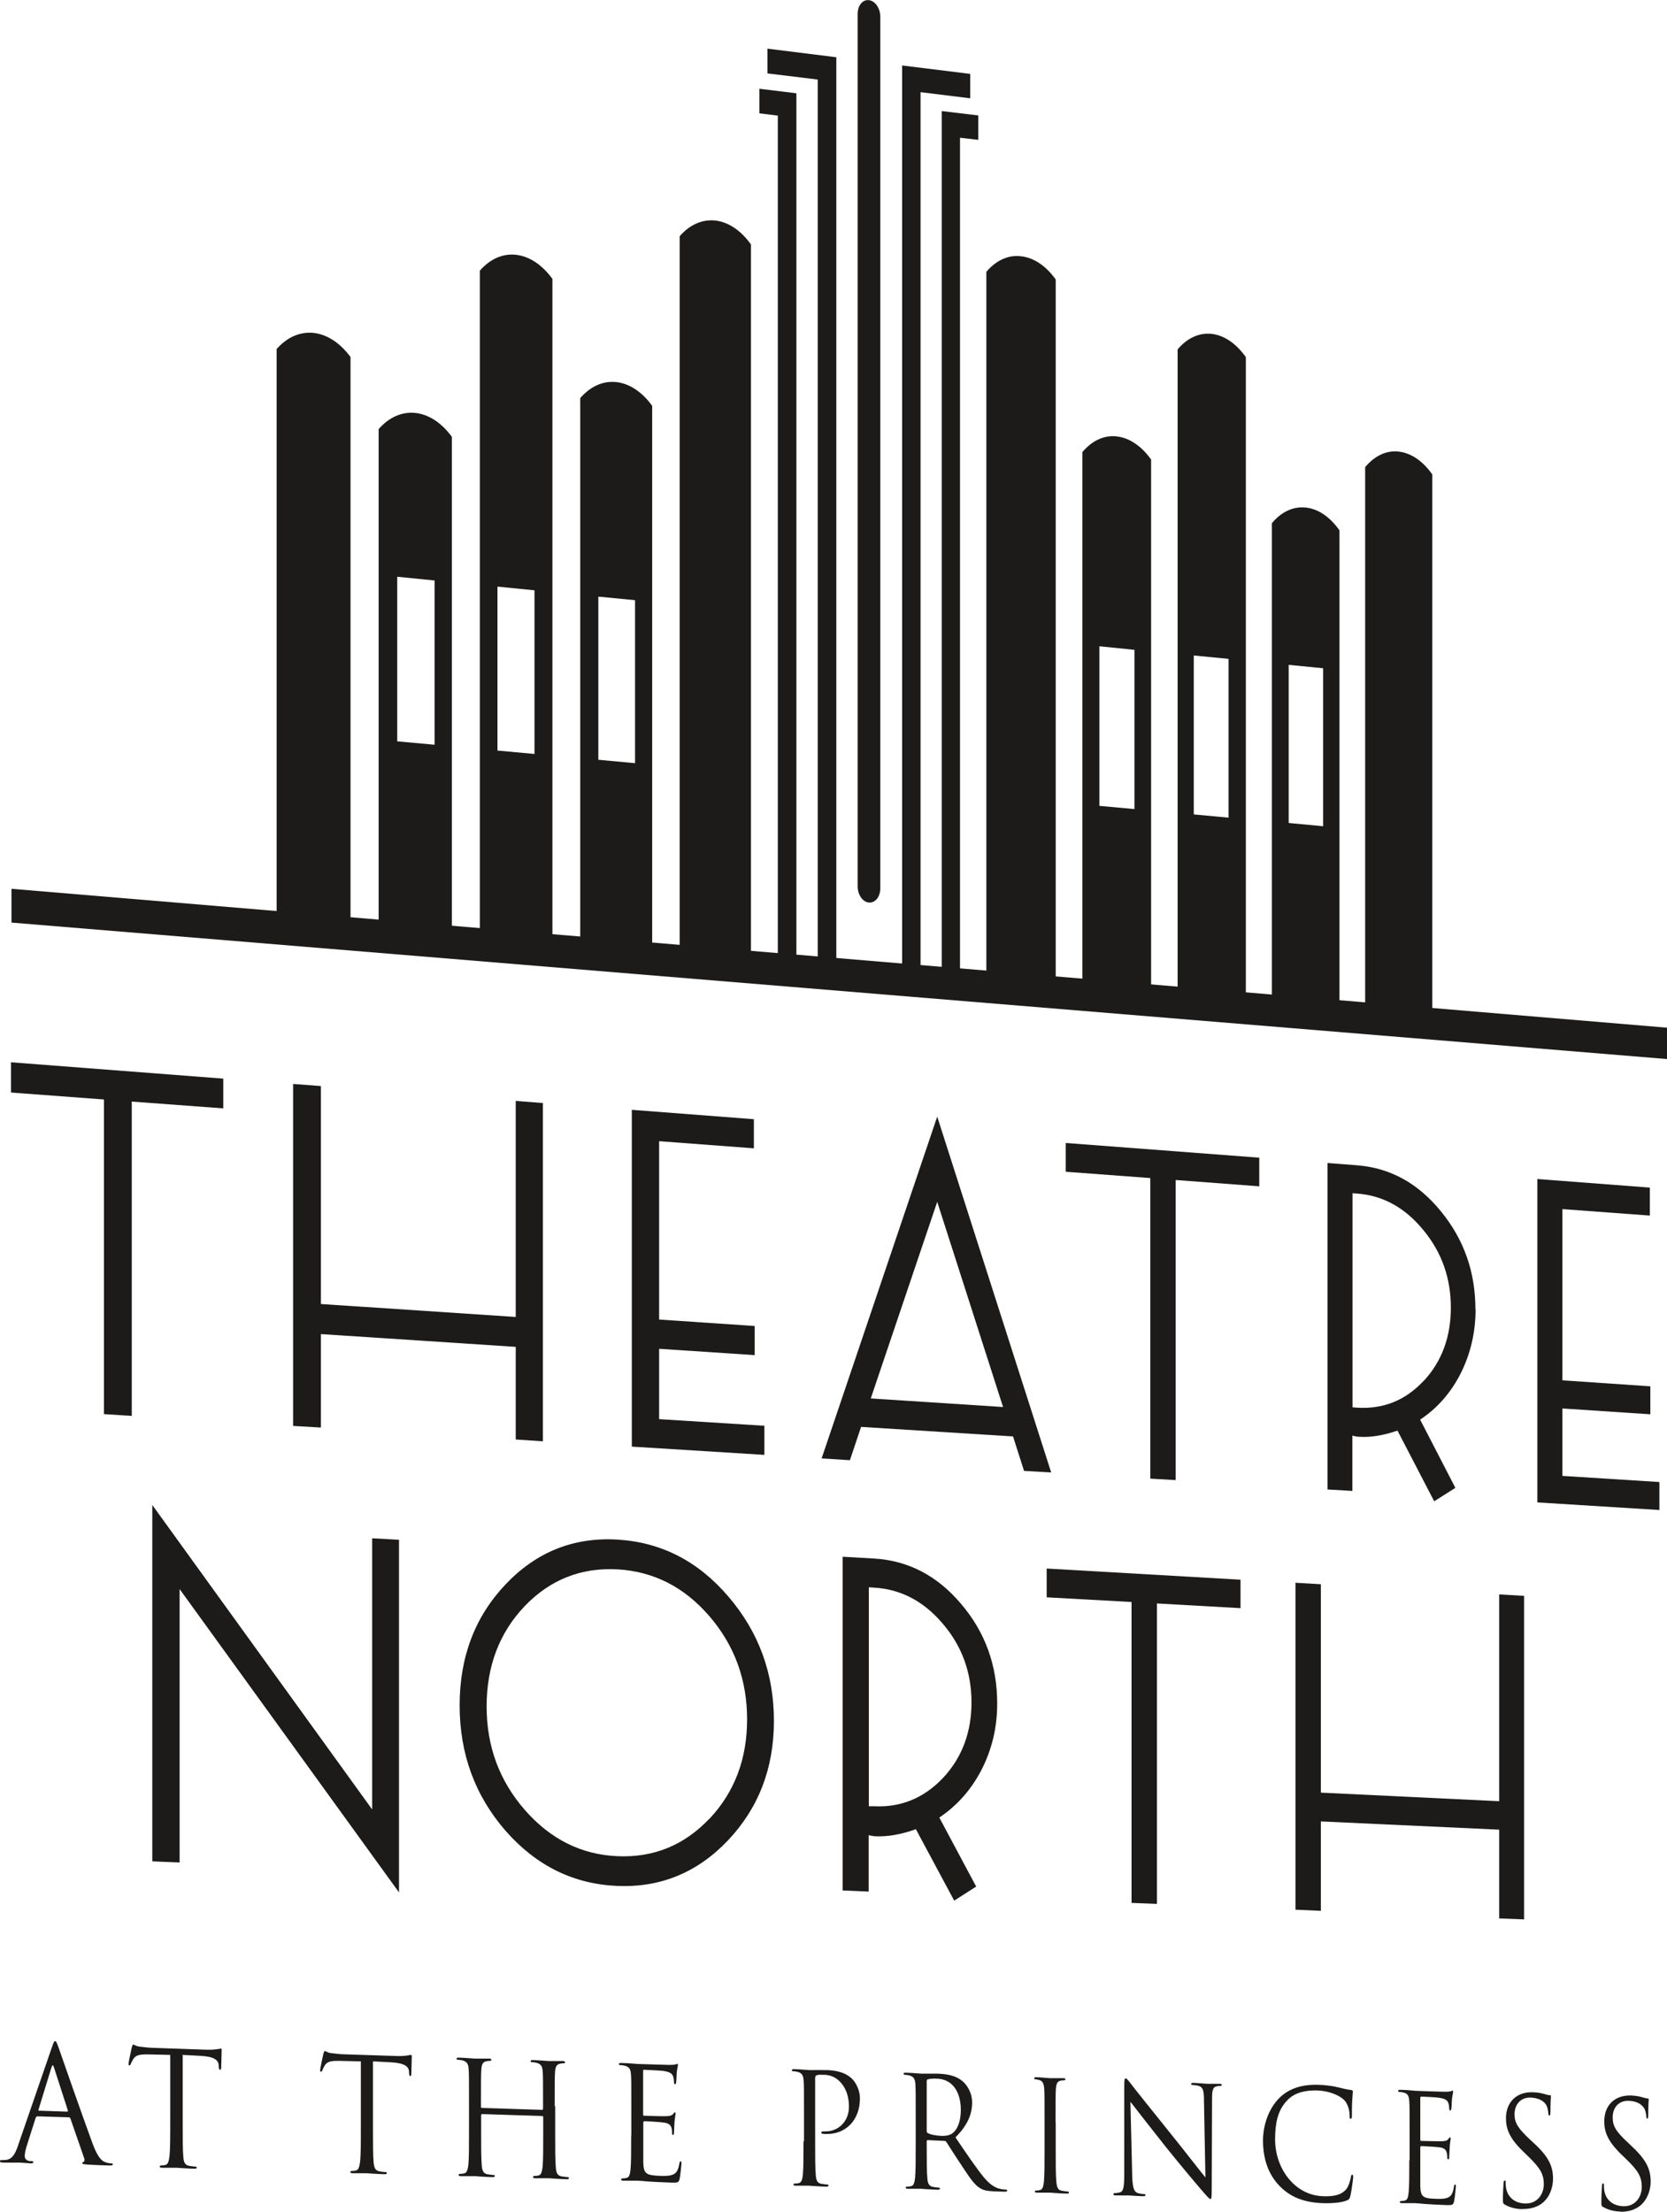 <?xml version="1.0" encoding="UTF-8"?>
<svg id="Layer_2" data-name="Layer 2" xmlns="http://www.w3.org/2000/svg" xmlns:xlink="http://www.w3.org/1999/xlink" viewBox="0 0 103.11 136.79">
  <defs>
    <style>
      .cls-1, .cls-2, .cls-3 {
        stroke-width: 0px;
      }

      .cls-1, .cls-3 {
        fill: #1c1b1a;
      }

      .cls-2 {
        fill: none;
      }

      .cls-3 {
        fill-rule: evenodd;
      }

      .cls-4 {
        clip-path: url(#clippath);
      }
    </style>
    <clipPath id="clippath">
      <rect class="cls-2" width="103.11" height="136.79"/>
    </clipPath>
  </defs>
  <g id="Layer_1-2" data-name="Layer 1">
    <g class="cls-4">
      <path class="cls-3" d="m1.12,132.69c-.17.49-.35.86-.78.9-.07,0-.2.01-.27.01-.05,0-.08.02-.08.06,0,.06.06.08.17.09.43.01.94,0,1.04,0,.1,0,.5.04.72.05.08,0,.14-.02.14-.08,0-.04-.03-.06-.09-.06h-.09c-.16,0-.35-.1-.35-.3,0-.18.05-.41.13-.66l.55-1.73s.05-.08.09-.08l1.97.06s.07.02.08.06l.85,2.45c.06.16,0,.25-.05.26-.04,0-.06.03-.06.07,0,.06.1.06.27.08.63.04,1.3.06,1.44.06.1,0,.18-.01.18-.07,0-.05-.04-.06-.09-.06-.09,0-.23-.02-.36-.07-.19-.06-.46-.23-.79-1.12-.56-1.51-2-5.63-2.13-6.01-.11-.31-.15-.36-.2-.36-.06,0-.09.06-.2.38l-2.09,6.06Zm1.29-2.14s-.05-.02-.03-.07l.81-2.64c.05-.15.09-.14.14,0l.87,2.69s0,.07-.04.07l-1.75-.06Z"/>
      <path class="cls-3" d="m11.28,127.09l1.14.06c.87.05,1.08.28,1.11.58v.11c.02.14.04.17.08.17.04,0,.07-.04.07-.12,0-.11.03-.78.03-1.07,0-.06,0-.12-.05-.12-.04,0-.12.03-.26.04-.14.02-.35.04-.64.03l-3.4-.12c-.11,0-.45-.04-.72-.07-.25-.03-.34-.13-.4-.13-.04,0-.07.12-.09.18-.02.08-.2.92-.2,1.02,0,.06.02.09.05.09.04,0,.06-.02.09-.1.03-.07.06-.14.16-.3.15-.23.36-.29.93-.28l1.35.03v4.15c0,.94,0,1.72-.05,2.13-.04.28-.08.5-.26.53-.08.02-.19.03-.27.03-.05,0-.07.03-.07.06,0,.06.05.08.15.08.27,0,.85,0,.89,0,.05,0,.62.05,1.11.06.1,0,.14-.03.14-.07,0-.03-.02-.06-.07-.06-.08,0-.28-.03-.41-.05-.27-.05-.33-.26-.35-.55-.04-.41-.04-1.19-.04-2.13v-4.15Z"/>
      <path class="cls-3" d="m23.09,127.49l1.12.06c.85.05,1.07.28,1.09.57v.11c.02.14.04.17.08.17.04,0,.06-.04.06-.12,0-.11.03-.78.03-1.07,0-.06,0-.12-.05-.12-.04,0-.12.02-.25.04-.14.02-.35.04-.63.03l-3.35-.11c-.11,0-.45-.04-.71-.07-.24-.03-.33-.13-.39-.13-.04,0-.07.12-.09.18-.02.08-.2.91-.2,1.01,0,.06.02.09.05.09.04,0,.06-.02.09-.09.03-.07.05-.14.15-.3.14-.23.36-.29.91-.28l1.32.03v4.11c0,.93,0,1.7-.05,2.11-.04.28-.08.49-.26.53-.08.02-.19.03-.27.03-.05,0-.07.03-.07.06,0,.06.05.08.14.08.27,0,.83,0,.88,0,.04,0,.61.05,1.1.06.1,0,.14-.03.14-.07,0-.03-.02-.06-.07-.06-.08,0-.28-.03-.4-.05-.27-.05-.32-.26-.35-.55-.04-.41-.04-1.18-.04-2.11v-4.11Z"/>
      <path class="cls-3" d="m34.31,130.25c0-1.5,0-1.77.02-2.08.02-.34.09-.5.33-.54.1-.02.16-.02.22-.02.03,0,.07-.02.07-.06,0-.06-.04-.08-.14-.08-.26,0-.82,0-.86,0-.04,0-.6-.05-.99-.06-.1,0-.14.01-.14.07,0,.04.04.06.07.06.08,0,.23.02.3.04.29.08.36.23.38.56.02.31.02.58.02,2.09v.2s-.03.06-.05.06l-3.74-.12s-.05-.01-.05-.06v-.2c0-1.51,0-1.78.02-2.09.02-.34.09-.5.33-.54.11-.02.16-.02.22-.02.03,0,.07-.02.07-.06,0-.06-.04-.08-.14-.08-.26,0-.82,0-.87,0-.05,0-.6-.05-1-.06-.1,0-.14.01-.14.07,0,.04.04.06.07.06.08,0,.23.02.3.04.29.08.36.24.38.57.02.31.02.58.02,2.09v1.7c0,.93,0,1.69-.04,2.1-.04.28-.08.49-.26.53-.08.02-.19.03-.27.03-.05,0-.07.03-.07.06,0,.06.04.08.14.08.27,0,.82,0,.87,0,.04,0,.6.05,1.09.06.1,0,.14-.03.14-.07,0-.03-.02-.06-.07-.06-.08,0-.27-.03-.4-.05-.26-.05-.32-.26-.34-.54-.04-.41-.04-1.17-.04-2.1v-1.02s.03-.06.05-.06l3.74.12s.05.02.05.06v1.01c0,.93,0,1.69-.04,2.09-.04.28-.08.49-.26.52-.08.02-.19.03-.26.03-.05,0-.07.03-.07.06,0,.06.04.08.14.08.26,0,.82,0,.86,0,.04,0,.6.05,1.08.06.1,0,.14-.02.14-.07,0-.03-.02-.06-.07-.06-.08,0-.27-.03-.4-.05-.26-.05-.32-.26-.34-.54-.04-.41-.04-1.17-.04-2.09v-1.7Z"/>
      <path class="cls-3" d="m39.04,132.1c0,.92,0,1.68-.04,2.08-.03.28-.08.49-.25.52-.08.02-.18.03-.26.03-.05,0-.07.03-.07.06,0,.06.04.08.14.08.13,0,.33,0,.51,0,.18,0,.33,0,.35,0,.13,0,.34.02.68.05.34.02.82.05,1.47.07.34,0,.41.01.47-.24.04-.2.11-.85.11-.93,0-.07,0-.14-.05-.15-.04,0-.06.04-.08.14-.06.39-.17.58-.39.68-.23.1-.61.09-.83.08-.85-.03-.99-.15-1.01-.82,0-.2,0-1.32,0-1.64v-.85s.02-.07.06-.07c.15,0,1.01.05,1.24.09.34.05.42.21.45.35.03.12.03.22.03.32,0,.05.02.09.06.09.06,0,.06-.1.06-.18,0-.07.02-.42.03-.61.03-.32.07-.48.07-.53s-.02-.08-.04-.08c-.03,0-.07.05-.13.12-.08.09-.2.11-.41.12-.2.01-1.27-.02-1.38-.03-.04,0-.05-.03-.05-.1v-2.65c0-.07.02-.1.05-.09.1,0,1.04.05,1.19.07.47.07.56.19.62.35.04.12.05.28.05.35,0,.08.02.12.07.13.03,0,.05-.06.06-.1.02-.11.03-.54.04-.63.03-.27.07-.38.07-.45,0-.05,0-.09-.03-.09-.04,0-.08.04-.12.04-.07.02-.21.03-.37.03-.2,0-1.93-.06-2-.06l-.36-.03c-.19-.02-.43-.02-.63-.03-.1,0-.14.02-.14.07,0,.04.03.06.07.06.08,0,.23.02.3.04.29.08.36.23.38.56.02.31.02.58.02,2.08v1.69Z"/>
      <path class="cls-3" d="m49.7,132.43c0,.92,0,1.67-.04,2.07-.03.28-.08.48-.25.52-.08.02-.18.03-.26.03-.05,0-.07.03-.07.05,0,.06.04.08.14.08.26,0,.8,0,.83,0,.04,0,.58.05,1.06.06.09,0,.14-.03.14-.07,0-.03-.02-.06-.07-.06-.08,0-.27-.03-.39-.05-.26-.05-.31-.26-.33-.53-.04-.4-.04-1.16-.04-2.07v-3.92c0-.1.02-.16.07-.18.08-.04.22-.05.37-.04.2,0,.72-.02,1.17.51.45.53.48,1.17.48,1.48,0,.88-.65,1.53-1.48,1.51-.18,0-.23,0-.23.08,0,.05.05.07.1.07.04.01.14.01.18.01,1.22.04,2.11-.85,2.11-2.2,0-.5-.24-.94-.43-1.15-.14-.15-.52-.56-1.59-.6-.4-.01-.89,0-1.08,0-.07,0-.58-.05-.97-.06-.09,0-.14.01-.14.07,0,.04.03.06.07.06.08,0,.22.02.29.04.28.08.35.23.37.56.02.3.02.57.02,2.06v1.68Z"/>
      <path class="cls-3" d="m56.64,132.64c0,.91,0,1.66-.04,2.06-.03.27-.08.48-.25.51-.08.02-.18.03-.26.03-.05,0-.07.03-.07.05,0,.06.04.08.14.08.25,0,.79,0,.8,0,.04,0,.58.05,1.05.06.09,0,.13-.03.13-.07,0-.03-.02-.06-.07-.06-.08,0-.26-.03-.38-.05-.25-.05-.31-.26-.33-.53-.04-.4-.04-1.15-.04-2.06v-.23s.02-.08.06-.07l1.04.05c.05,0,.08.02.11.06.17.25.57.9.93,1.43.48.72.78,1.2,1.14,1.42.22.14.43.19.9.21l.6.02c.15,0,.2-.01.2-.07,0-.03-.03-.06-.08-.06-.05,0-.17,0-.33-.04-.21-.04-.57-.16-1.03-.71-.49-.6-1.07-1.46-1.76-2.48.76-.76,1.03-1.45,1.03-2.16,0-.65-.37-1.13-.59-1.31-.45-.38-1.02-.45-1.55-.47-.26,0-.91,0-1,0-.04,0-.58-.05-.96-.06-.09,0-.14.01-.14.07,0,.04.03.06.07.06.08,0,.22.02.29.04.28.08.35.23.37.55.02.31.02.57.02,2.05v1.67Zm.68-3.93c0-.06.03-.09.07-.11.09-.03.31-.05.57-.04.91.03,1.47.76,1.47,1.94,0,.72-.22,1.22-.52,1.44-.19.14-.43.16-.64.16-.37-.01-.76-.09-.89-.18-.04-.03-.06-.07-.06-.11v-3.1Z"/>
      <path class="cls-3" d="m65.29,131.25c0-1.47,0-1.74.02-2.04.02-.33.08-.49.31-.53.1-.02.15-.02.21-.02.03,0,.07-.02.07-.05,0-.06-.04-.08-.13-.08-.25,0-.78,0-.82,0-.04,0-.57-.05-.85-.06-.09,0-.13.01-.13.07,0,.04.03.06.07.06.06,0,.17.02.26.05.18.05.27.22.29.54.02.3.02.57.02,2.04v1.66c0,.91,0,1.65-.04,2.05-.03.27-.08.48-.24.51-.08.02-.18.03-.25.03-.05,0-.07.03-.07.05,0,.06.04.08.13.08.25,0,.78,0,.82,0,.04,0,.57.05,1.03.06.09,0,.13-.02.13-.07,0-.03-.02-.06-.07-.06-.07,0-.26-.03-.38-.05-.25-.04-.3-.25-.33-.53-.04-.4-.04-1.14-.04-2.05v-1.66Z"/>
      <path class="cls-3" d="m69.93,130c.27.35,1.21,1.56,2.17,2.77.88,1.1,2.07,2.51,2.16,2.61.44.51.54.62.61.62.06,0,.08-.04.08-.66l.02-5.49c0-.56.03-.77.31-.82.1-.03.16-.02.2-.02.06,0,.09-.03.09-.06,0-.06-.06-.07-.15-.07-.34-.01-.61,0-.71,0-.09,0-.49-.04-.86-.06-.1,0-.17,0-.17.06,0,.04,0,.07.07.07.07,0,.26.02.4.06.26.08.32.29.32.9l.09,4.76c-.27-.32-1.17-1.49-1.99-2.51-1.28-1.59-2.52-3.14-2.64-3.31-.08-.1-.23-.31-.3-.31-.07,0-.09.1-.09.47v5.39c0,.86-.05,1.13-.26,1.19-.12.04-.28.05-.34.05-.04,0-.07.02-.07.06,0,.07.05.08.14.08.38.01.73,0,.8,0,.08,0,.41.04.89.05.1,0,.15-.01.15-.07,0-.04-.02-.06-.07-.06-.08,0-.26-.02-.42-.07-.22-.08-.31-.33-.33-1.1l-.11-4.51Z"/>
      <path class="cls-3" d="m81.84,136.26c.52.02,1.15-.03,1.47-.17.15-.07.16-.09.21-.26.08-.31.18-1.12.18-1.19,0-.07-.02-.14-.06-.14-.05,0-.07.04-.08.14-.03.17-.13.57-.3.77-.33.37-.81.44-1.42.42-1.76-.05-2.97-1.72-2.97-3.51,0-.95.14-1.78.74-2.41.29-.31.8-.65,1.89-.62.72.03,1.35.3,1.64.59.21.21.34.6.34.96,0,.13,0,.2.07.2.05,0,.07-.05.07-.19,0-.14,0-.65.02-.96.02-.34.04-.45.04-.52,0-.06-.01-.09-.11-.11-.26-.03-.52-.09-.83-.17-.4-.1-.86-.14-1.19-.15-1.26-.04-2.01.37-2.51.91-.73.81-.92,1.89-.92,2.52,0,.89.2,1.96,1,2.8.65.68,1.48,1.05,2.71,1.09"/>
      <path class="cls-3" d="m87.17,133.59c0,.89,0,1.62-.04,2.01-.03.27-.07.47-.24.5-.07.02-.17.03-.24.03-.05,0-.07.03-.07.05,0,.05.04.08.13.08.12,0,.31,0,.47,0,.17,0,.31,0,.32,0,.12,0,.32.02.63.05.32.02.76.05,1.37.07.32,0,.38.01.44-.23.04-.19.11-.82.11-.9,0-.07,0-.14-.05-.14-.04,0-.06.03-.07.14-.06.38-.15.56-.36.66-.21.1-.57.09-.78.08-.8-.02-.92-.15-.94-.79,0-.2,0-1.27,0-1.59v-.82s.02-.06.06-.06c.14,0,.94.05,1.16.08.32.05.39.21.42.34.03.12.03.21.03.31,0,.05.02.08.06.09.06,0,.06-.1.06-.17,0-.07.02-.41.03-.59.02-.31.06-.46.06-.52s-.02-.07-.04-.08c-.03,0-.06.04-.12.12-.07.09-.19.11-.38.12-.19.01-1.19-.02-1.29-.02-.04,0-.05-.03-.05-.09v-2.56c0-.06.02-.09.05-.09.09,0,.97.04,1.11.07.44.07.52.18.58.34.04.11.05.27.05.33,0,.07.02.12.07.12.03,0,.05-.05.06-.1.02-.11.03-.52.04-.61.03-.26.07-.37.07-.43,0-.05,0-.08-.03-.09-.04,0-.07.03-.11.04-.07.02-.19.03-.35.03-.19,0-1.8-.05-1.86-.06l-.33-.03c-.18-.02-.4-.02-.59-.03-.09,0-.13.01-.13.07,0,.04.03.06.06.06.07,0,.21.02.28.04.27.07.33.22.35.54.02.3.02.56.02,2.01v1.63Z"/>
      <path class="cls-3" d="m94.17,136.62c.43.01.87-.09,1.21-.35.56-.44.68-1.13.68-1.51,0-.74-.22-1.32-1.17-2.2l-.23-.21c-.77-.72-.98-1.06-.98-1.58,0-.67.43-1.06.99-1.04.74.03.96.42,1,.52.05.1.1.35.1.47,0,.07.02.12.07.12.04,0,.06-.06.06-.21,0-.63.03-.93.03-.98s-.02-.07-.08-.07c-.06,0-.13-.01-.28-.06-.2-.06-.43-.11-.75-.12-1.02-.04-1.67.62-1.67,1.61,0,.63.19,1.21,1.05,2.04l.36.35c.69.68.93,1.05.93,1.69,0,.59-.38,1.21-1.15,1.19-.54-.01-1.07-.29-1.19-.98-.02-.13-.02-.26-.02-.34,0-.07,0-.1-.06-.1-.04,0-.06.04-.07.15,0,.15-.04.52-.04.98,0,.25,0,.29.12.36.33.19.7.27,1.08.28"/>
      <path class="cls-3" d="m100.22,136.79c.43.01.86-.09,1.2-.35.55-.43.68-1.13.68-1.5,0-.73-.22-1.31-1.16-2.19l-.22-.21c-.77-.71-.97-1.05-.97-1.58,0-.67.43-1.05.98-1.03.73.02.95.42,1,.52.05.1.1.35.1.46,0,.07.02.12.06.12.04,0,.06-.06.06-.21,0-.62.03-.93.03-.97s-.02-.07-.08-.07c-.06,0-.13-.01-.28-.06-.2-.06-.43-.11-.74-.12-1.01-.03-1.65.61-1.65,1.6,0,.63.19,1.2,1.04,2.03l.36.35c.69.67.92,1.05.92,1.68,0,.59-.38,1.21-1.14,1.19-.54-.02-1.06-.29-1.18-.97-.02-.13-.02-.26-.02-.34,0-.07,0-.1-.06-.1-.04,0-.06.04-.06.14,0,.15-.04.51-.04.97,0,.25,0,.29.12.35.33.19.69.27,1.07.28"/>
      <polyline class="cls-1" points="55.8 4.05 60.01 4.57 60.01 6.08 56.94 5.7 56.94 60.44 55.8 60.35 55.8 4.05"/>
      <polyline class="cls-1" points="58.25 6.87 60.51 7.14 60.51 8.65 59.38 8.52 59.38 8.51 59.38 60.64 58.25 60.55 58.25 6.87"/>
      <path class="cls-1" d="m17.11,21.59c.62-.71,1.42-1.09,2.29-1,.87.1,1.66.65,2.28,1.49h0v35.42l-4.57-.38V21.6"/>
      <path class="cls-1" d="m42.04,14.61c.6-.69,1.37-1.06,2.21-.97.84.1,1.6.64,2.2,1.48h0v44.45l-4.41-.37V14.62"/>
      <path class="cls-1" d="m88.59,29.34c-.56-.8-1.29-1.32-2.07-1.41-.79-.09-1.51.28-2.08.96h0v33.85l4.15.35V29.34"/>
      <path class="cls-1" d="m65.31,17.3c-.58-.82-1.33-1.36-2.15-1.45-.82-.1-1.56.27-2.15.96h0v43.98l4.29.36V17.3"/>
      <path class="cls-3" d="m25.69,25.54c-.86-.09-1.65.29-2.27,1h0v31.11l4.53.38v-31.01h0c-.61-.84-1.4-1.39-2.26-1.48m1.19,20.52l-2.31-.21v-10.18l2.31.23v10.17Z"/>
      <path class="cls-3" d="m31.93,15.76c-.85-.1-1.64.28-2.25.98h0v41.43l4.49.37V17.25h0c-.61-.84-1.39-1.39-2.24-1.49m1.13,30.87l-2.29-.21v-10.14l2.29.23v10.12Z"/>
      <path class="cls-3" d="m38.12,23.63c-.85-.09-1.62.29-2.23.99h0v34.07l4.45.37V25.1h0c-.6-.83-1.38-1.38-2.22-1.47m1.16,23.57l-2.27-.21v-10.09l2.27.22v10.08Z"/>
      <path class="cls-3" d="m80.76,31.39c-.79-.08-1.52.28-2.09.97h0v29.89l4.18.35v-29.8h0c-.57-.81-1.3-1.33-2.09-1.41m1.08,19.71l-2.13-.2v-9.78l2.13.21v9.77Z"/>
      <path class="cls-3" d="m74.95,20.65c-.8-.09-1.54.28-2.11.96h0v40.16l4.22.35V22.09h0c-.57-.81-1.31-1.35-2.11-1.44m1.04,29.92l-2.15-.2v-9.83l2.15.21v9.81Z"/>
      <path class="cls-3" d="m69.08,26.99c-.81-.09-1.55.28-2.13.97h0v33.32l4.25.35V28.42h0c-.58-.81-1.32-1.34-2.13-1.43m1.1,23.05l-2.17-.2v-9.87l2.17.22v9.85Z"/>
      <path class="cls-1" d="m54.45,54.94c0,.52-.31.91-.7.88-.39-.03-.7-.48-.7-1V.86c0-.52.31-.9.7-.85.39.05.7.51.7,1.03v53.91Z"/>
      <polyline class="cls-1" points="51.73 3.54 47.47 3.01 47.47 4.54 50.58 4.92 50.58 59.91 51.73 60.01 51.73 3.54"/>
      <polyline class="cls-1" points="49.26 5.77 46.97 5.49 46.97 7.01 48.11 7.15 48.11 7.15 48.11 59.7 49.26 59.8 49.26 5.77"/>
      <polygon class="cls-3" points=".71 54.97 103.11 63.56 103.11 65.5 .71 57.06 .71 54.97"/>
      <path class="cls-3" d="m62.04,87.01l-4.07-12.68-4.11,12.16,8.18.53Zm2.99,4.06l-1.69-.1-.68-2.13-9.4-.59-.69,2.06-1.75-.11,7.15-21.14,7.05,22.01Z"/>
      <path class="cls-3" d="m88.05,85.42c1.13-1.21,1.69-2.73,1.69-4.55s-.56-3.41-1.69-4.78c-1.13-1.39-2.5-2.15-4.1-2.27l-.29-.02v13.24l.29.02c1.6.1,2.97-.44,4.1-1.65m3.22-4.44c0,1.43-.31,2.75-.92,3.97-.61,1.2-1.45,2.16-2.51,2.86l2.18,4.22-1.31.83-2.27-4.37c-.88.3-1.67.43-2.38.38-.11,0-.25-.03-.41-.07v3.42l-1.54-.09v-20.19l1.83.14c2.04.16,3.76,1.1,5.18,2.84,1.43,1.74,2.14,3.76,2.14,6.07"/>
      <path class="cls-3" d="m58.32,109.97c1.18-1.26,1.77-2.82,1.77-4.68s-.59-3.48-1.77-4.86c-1.18-1.4-2.61-2.15-4.28-2.24l-.3-.02v13.54h.3c1.67.09,3.1-.5,4.28-1.74m3.36-4.6c0,1.46-.32,2.81-.96,4.07-.64,1.24-1.51,2.23-2.62,2.97l2.28,4.27-1.36.87-2.37-4.42c-.91.33-1.74.47-2.49.44-.11,0-.26-.03-.43-.07v3.49l-1.61-.07v-20.64l1.92.11c2.13.12,3.93,1.06,5.41,2.81,1.49,1.75,2.23,3.8,2.23,6.16"/>
      <path class="cls-3" d="m43.88,112.49c1.55-1.65,2.33-3.69,2.33-6.15s-.78-4.58-2.33-6.38c-1.56-1.81-3.45-2.77-5.69-2.9-2.24-.12-4.16.63-5.74,2.28-1.57,1.65-2.35,3.72-2.35,6.2s.79,4.6,2.37,6.41c1.58,1.8,3.48,2.75,5.71,2.85,2.24.1,4.13-.67,5.69-2.31m4-6.06c0,2.93-.95,5.39-2.84,7.39-1.89,1.99-4.17,2.93-6.84,2.82-2.7-.11-5.01-1.24-6.91-3.4-1.9-2.18-2.85-4.77-2.85-7.77s.95-5.49,2.85-7.49c1.9-2,4.21-2.92,6.91-2.76,2.7.16,4.99,1.33,6.86,3.52,1.88,2.19,2.82,4.75,2.82,7.7"/>
      <polygon class="cls-3" points="102.64 93.39 95.09 92.92 95.09 72.92 102.05 73.45 102.05 75.18 96.64 74.78 96.64 85.37 102.08 85.74 102.08 87.47 96.64 87.11 96.64 91.28 102.64 91.66 102.64 93.39"/>
      <polygon class="cls-3" points="77.89 73.37 72.72 72.98 72.72 91.54 71.15 91.45 71.15 72.86 65.92 72.47 65.92 70.69 77.89 71.6 77.89 73.37"/>
      <polygon class="cls-3" points="47.28 89.98 39.08 89.47 39.08 68.64 46.63 69.22 46.63 71.02 40.77 70.58 40.77 81.61 46.68 82.01 46.68 83.81 40.77 83.42 40.77 87.77 47.28 88.18 47.28 89.98"/>
      <polygon class="cls-3" points="33.58 89.14 31.9 89.03 31.9 83.3 19.85 82.51 19.85 88.29 18.13 88.19 18.13 67.04 19.85 67.17 19.85 80.65 31.9 81.45 31.9 68.09 33.58 68.22 33.58 89.14"/>
      <polygon class="cls-3" points="13.81 68.55 8.15 68.13 8.15 87.57 6.43 87.46 6.43 68 .68 67.57 .68 65.7 13.81 66.71 13.81 68.55"/>
      <polygon class="cls-3" points="94.27 118.71 92.73 118.65 92.73 113.16 81.7 112.65 81.7 118.18 80.13 118.11 80.13 97.89 81.7 97.98 81.7 110.87 92.73 111.4 92.73 98.61 94.27 98.7 94.27 118.71"/>
      <polygon class="cls-3" points="76.73 99.46 71.56 99.17 71.56 117.75 69.99 117.69 69.99 99.08 64.74 98.79 64.74 97.01 76.73 97.7 76.73 99.46"/>
      <polygon class="cls-3" points="24.68 117.04 11.11 98.28 11.11 115.19 9.42 115.12 9.42 93.08 23.02 111.91 23.02 95.14 24.68 95.23 24.68 117.04"/>
    </g>
  </g>
</svg>